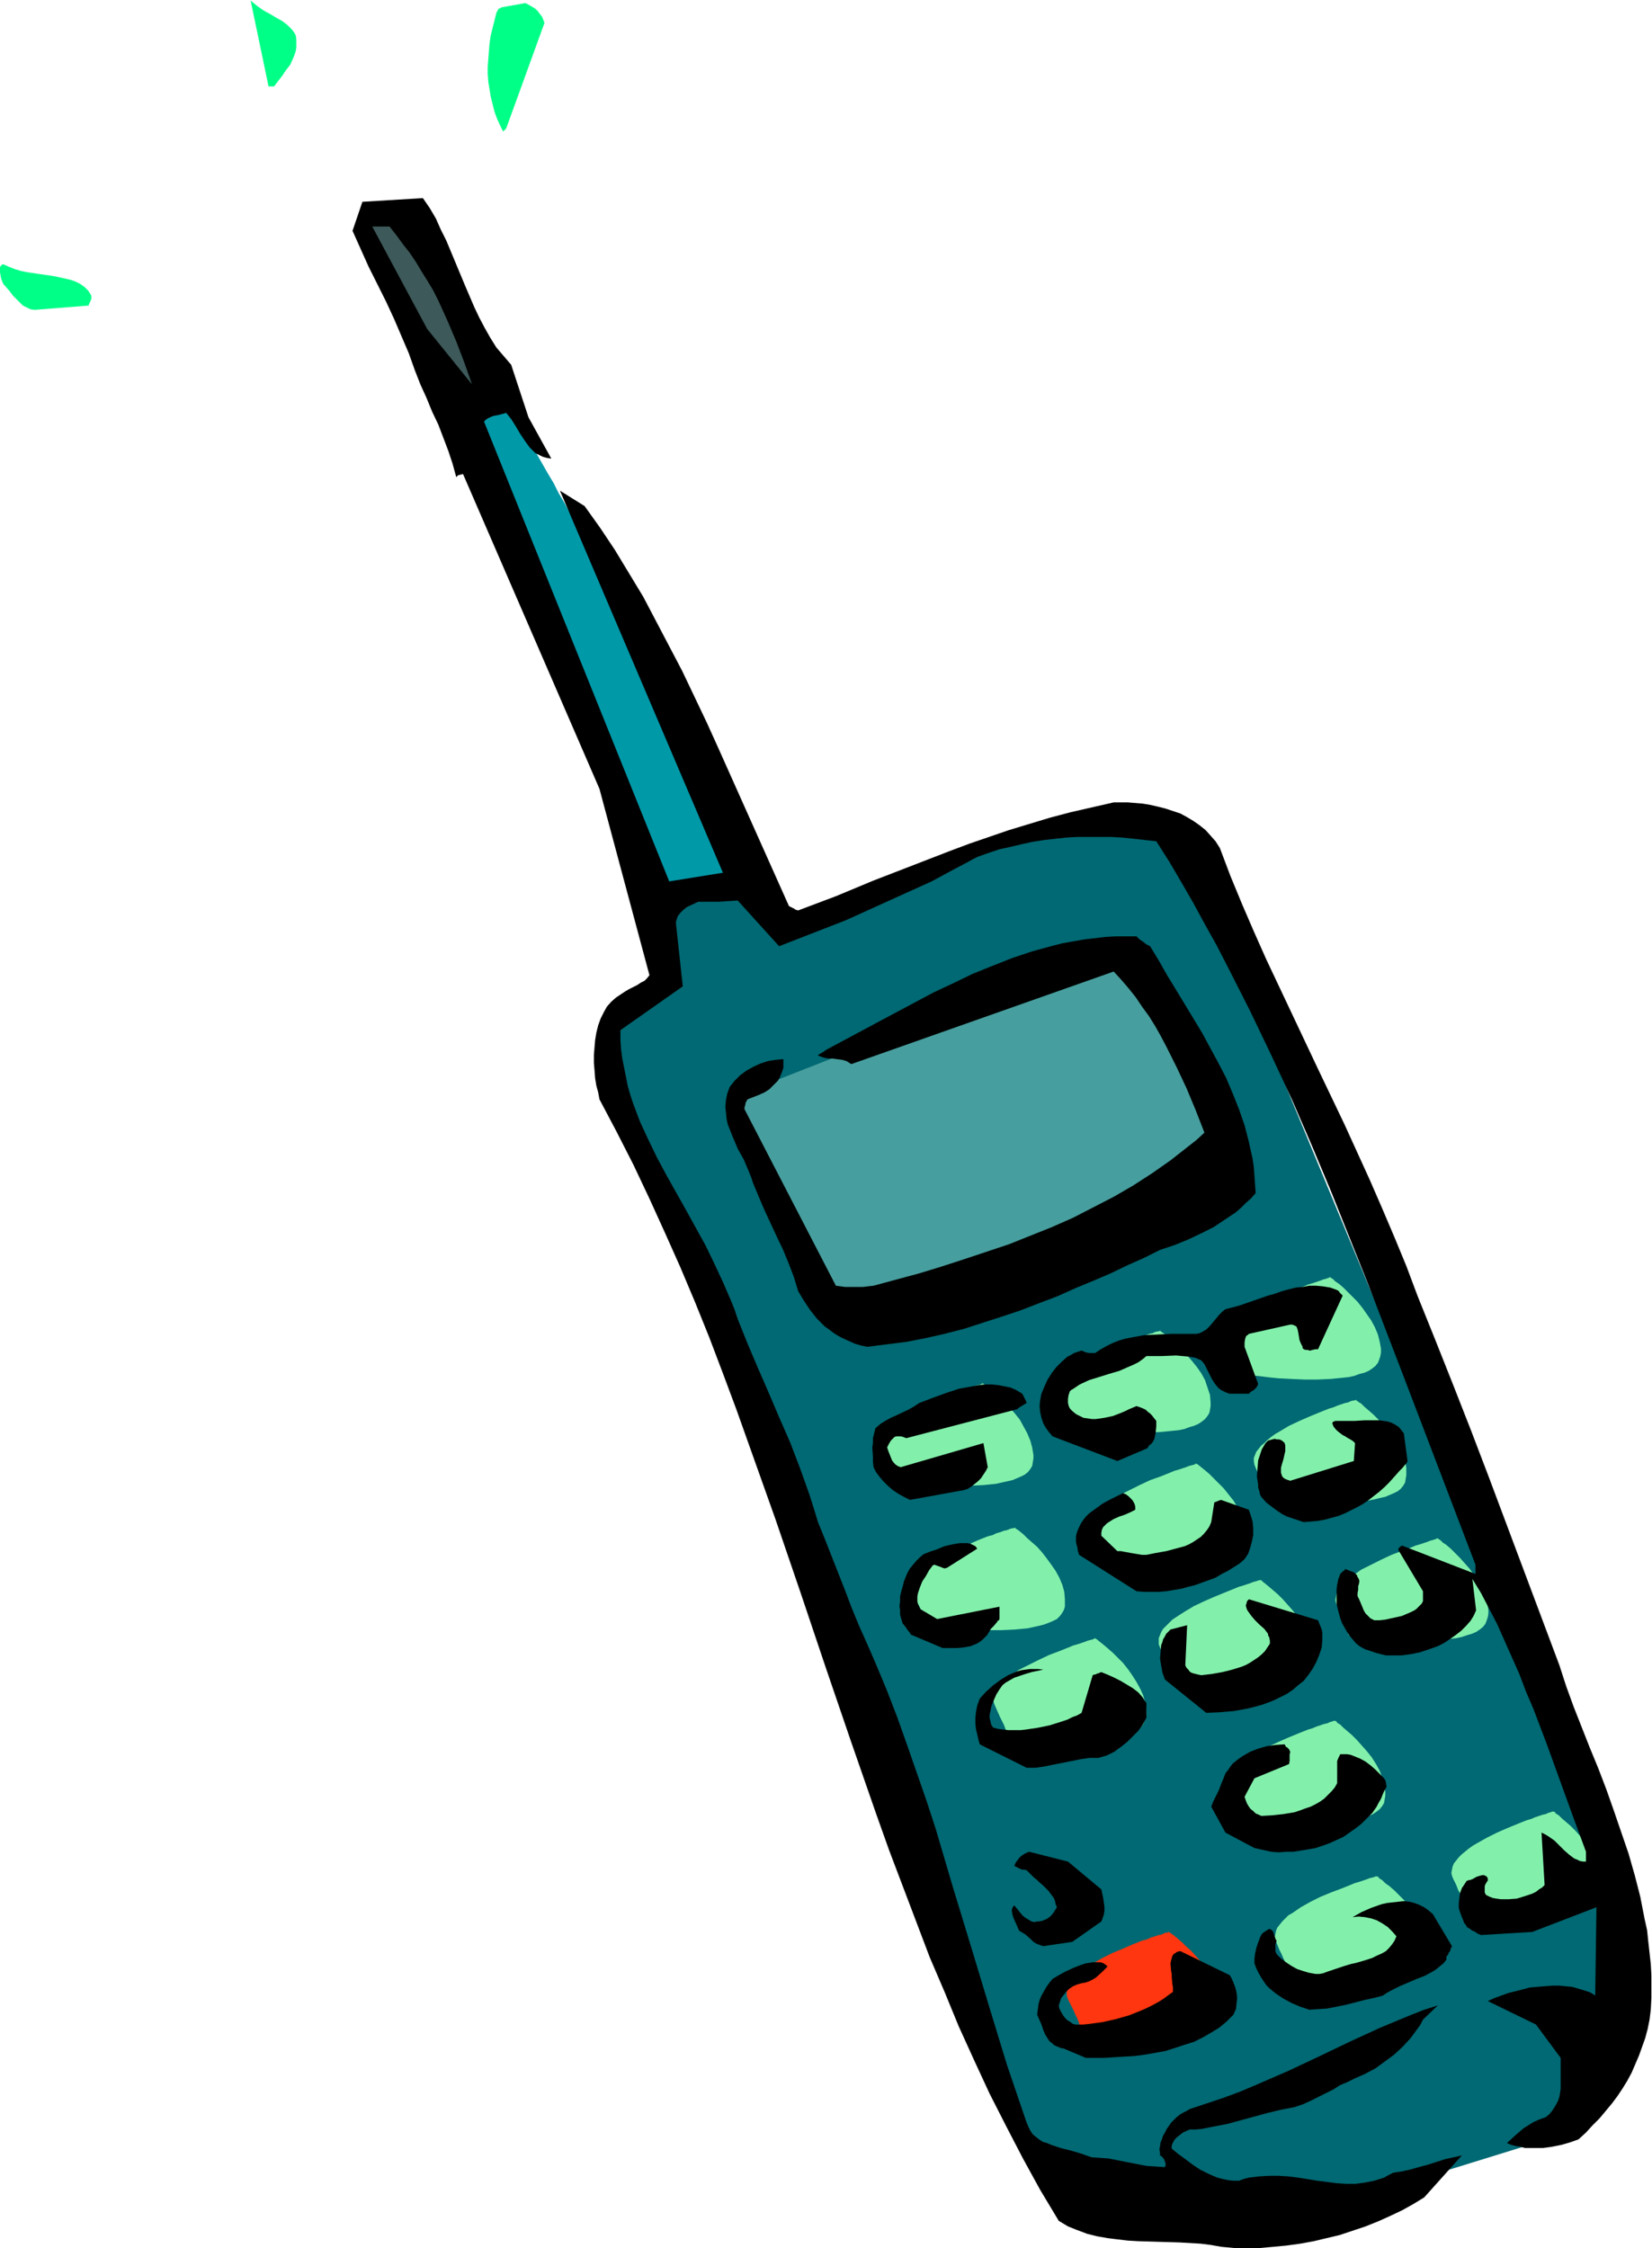 <svg xmlns="http://www.w3.org/2000/svg" fill-rule="evenodd" height="588.515" preserveAspectRatio="none" stroke-linecap="round" viewBox="0 0 2676 3642" width="432.475"><style>.pen1{stroke:none}.brush3{fill:#82f0ab}.brush6{fill:#000}</style><path class="pen1" style="fill:#0099a8" d="m722 666 81-45h1l1 2 1 2 2 4 3 5 3 5 4 7 4 7 5 9 5 9 6 9 6 11 7 11 6 12 8 13 7 13 8 14 8 14 9 15 8 16 9 15 9 17 19 33 19 35 20 36 20 37 20 37 40 75 19 37 19 36 17 36 17 35 16 33 7 16 7 16 7 15 6 15 6 14 6 14 5 13 4 12 4 12 4 11 3 10 2 10 2 9 1 7 1 8v6l-1 5-1 4-4 8-4 6-4 6-5 5-5 4-5 4-6 3-5 3-6 2-6 1-12 2-12 1-12-1-12-2-11-2-10-3-9-3-8-3-3-1-2-1-2-1h-2l-1-1-344-819z"/><path class="pen1" style="fill:#006973" d="m976 1659 99-82v-109l156-46 53 72 508-190 136 82 698 1684-46 256-90 145-443 137-364-75-561-1492-128-264-18-118z"/><path class="pen1 brush3" d="M1447 2397h-1l2 1h3l4 1 5 1 6 1 7 1h8l9 1 9 1 9 1 20 1 22 1h21l22-1 20-2 9-2 9-2 9-2 7-3 7-3 6-3 5-4 4-5 3-5 1-6 1-6v-6l-2-12-3-11-5-12-6-11-6-11-8-10-8-9-8-9-8-7-7-7-7-6-5-4-5-4-1-1-2-1-1-1-2 1-2 1-4 1-4 1-5 2-6 2-6 2-7 2-7 3-15 5-17 7-16 7-17 8-16 9-7 4-7 5-6 5-5 4-5 5-4 5-4 5-2 6-2 5v10l2 5 5 9 4 9 3 6 3 6 2 5 1 3 1 3 1 2v3h-1zm287-86h-1l2 1h3l4 1 5 1 6 1 7 1 8 1h8l9 1 10 1 20 1 22 1h21l22-1 20-2 10-1 9-2 8-3 7-2 7-3 6-4 5-4 4-5 3-5 1-5 1-6v-6l-1-12-4-12-4-12-6-11-7-10-8-10-8-9-8-9-8-8-7-6-7-6-5-5-5-3-1-1-2-1v-1h-1l-2 1h-2l-4 1-4 2-5 1-6 2-6 2-7 3-7 2-16 6-16 7-17 7-16 8-15 8-14 9-6 5-6 4-5 5-4 5-4 5-2 5-1 5-1 5 1 5 2 5 4 10 4 8 3 7 3 6 2 5 1 3 1 3 1 2v3h-1zm275-86h-1 1l1 1h3l5 1 5 1 6 1h7l8 1 8 1 9 1 10 1 20 1 22 1h21l22-1 20-2 9-1 9-2 8-3 8-2 7-3 6-4 5-4 4-5 2-5 2-6 1-6v-6l-2-11-3-12-5-12-6-11-7-10-7-10-8-10-8-8-8-8-7-7-7-6-6-4-4-4-2-1-1-1h-1v-1h-1l-1 1-3 1-3 1-4 1-5 2-6 2-6 2-7 2-7 3-16 6-16 6-17 8-16 8-15 8-14 9-6 5-6 5-5 5-4 5-4 4-2 5-1 5-1 6 1 5 2 5 4 9 4 8 3 7 3 6 2 4 1 4 1 3 1 2v2l-1 1h-1zm-510 406h-1v1h2l3 1h4l5 1 6 1 7 1 8 1 8 1h9l10 1 20 1 21 1h22l21-1 21-2 9-2 9-2 8-2 8-3 7-3 6-3 5-5 3-4 3-5 2-6v-12l-1-12-3-11-5-12-6-11-7-10-8-11-7-9-8-9-8-7-8-7-6-6-6-5-4-3-2-1-1-1-1-1h-1l-1 1h-3l-3 1-5 2-5 1-5 2-7 2-6 3-8 2-15 6-16 7-17 7-16 8-16 9-14 9-6 5-5 4-5 5-4 5-4 5-3 5-1 5-1 5 1 5 2 5 5 10 4 8 3 7 3 6 2 5 1 4 1 2 1 3v3l-1-1zm130 179h-1 1l1 1h3l5 1 5 1 6 1 7 1 8 1 8 1h9l10 1 20 2h43l22-1 20-2 9-1 9-2 8-3 8-2 7-3 6-4 5-4 4-5 2-5 2-6 1-6v-6l-2-11-3-12-5-11-6-11-7-11-7-10-8-10-8-8-8-8-8-7-7-6-5-4-5-4-1-1-2-1-1-1-2 1-2 1-4 1-4 1-5 2-6 2-6 2-7 2-7 3-15 6-16 6-17 8-16 8-16 8-13 9-7 5-5 5-5 5-4 5-4 5-2 5-1 5-1 5 1 5 2 5 4 9 4 9 3 6 3 6 2 5 1 3 1 3v2l1 2v1h-2zm268-94h-1 1l1 1h3l4 1 5 1 7 1 7 1 7 1 9 1h9l9 1 21 1 21 1h21l22-1 20-2 9-2 9-2 8-2 8-3 7-3 6-4 5-4 3-5 3-5 2-6v-17l-1-6-3-12-5-11-5-11-7-11-8-10-8-9-8-9-8-8-7-6-7-6-6-5-4-3-2-2-1-1h-3l-3 1-3 1-4 1-5 2-6 2-6 2-7 2-7 3-15 6-17 7-16 7-17 8-15 9-14 9-6 4-5 5-5 5-5 5-3 5-2 5-2 5v10l2 5 5 10 4 8 3 7 2 6 2 4 2 4 1 3v5h-1zm286-68h-1 1l2 1h3l4 1 5 1 6 1h7l8 1 8 1 9 1 10 1 21 1 21 1h21l22-1 20-2 9-1 9-2 9-3 7-2 7-3 6-4 5-4 4-5 2-5 2-6 1-6v-6l-2-11-3-12-5-11-6-11-7-11-7-10-8-9-8-9-8-8-7-7-7-6-6-4-4-4-2-1-1-1h-1v-1h-1l-1 1-3 1-3 1-4 1-5 2-6 2-6 2-7 2-7 3-16 6-16 6-17 8-16 8-16 8-7 5-6 4-7 5-5 5-5 5-4 5-3 5-3 5-1 5-1 5 1 5 2 5 5 9 3 8 4 7 2 6 2 5 1 3 1 3 1 2v2l-1 1h-1zm-167 296h-1 1l2 1h3l4 1 5 1 6 1 7 1 8 1h8l9 1 10 1 20 1 22 1h22l21-1 20-2 10-2 8-2 9-2 7-3 7-3 6-4 5-4 4-5 3-5 1-6 1-6v-5l-1-12-4-12-4-11-6-11-7-11-8-10-8-9-8-9-8-8-7-6-7-6-5-5-5-3-1-2-2-1h-3l-2 1-4 1-4 2-5 1-6 2-6 2-7 3-7 2-15 6-17 7-16 7-17 8-15 9-14 9-6 5-6 4-5 5-4 5-3 5-3 5-1 5-1 5 1 5 2 5 5 10 4 8 3 7 2 6 2 5 1 3 1 3 1 2v3h-2zm69 251h-1l1 1h2l3 1h4l5 1 6 1 7 1 8 1 8 1 9 1h10l20 2h43l22-1 20-2 9-1 10-2 8-2 8-3 7-3 6-4 4-4 4-5 3-5 2-5v-12l-1-12-4-12-4-11-6-12-7-10-8-10-8-10-8-8-8-8-8-7-7-5-5-5-5-3-1-2-2-1h-3l-2 1-4 1-4 1-5 2-6 2-6 2-7 2-7 3-15 6-16 6-17 7-16 8-16 9-13 9-7 4-5 5-5 5-4 5-4 5-2 5-1 5-1 5 1 5 2 5 4 10 4 8 3 7 3 6 2 5 1 4 1 2 1 3v2l-1 1-1-1zm286-104h-1l1 1h2l3 1h4l5 1 6 1 7 1 8 1 8 1h9l10 1 20 1 21 1h22l21-1 20-2 10-2 9-2 8-2 8-3 6-3 6-4 5-4 4-4 3-6 1-5 1-6v-6l-1-12-4-12-4-11-6-11-7-11-8-10-8-9-8-9-8-8-7-6-7-6-5-5-5-3-1-2-2-1h-3l-2 1-4 1-4 2-5 1-6 2-6 2-7 3-7 2-15 6-17 7-16 7-16 8-16 9-7 4-7 5-6 5-5 4-5 5-4 5-4 5-2 5-1 5-1 5 1 5 2 5 5 10 3 8 4 7 2 6 2 5 1 3 1 3 1 2v3l-1 1-1-1z"/><path class="pen1" style="fill:#ff360f" d="M1749 3285h-1v1h2l3 1h4l5 1 6 1 7 1 8 1 8 1 9 1 10 1 20 1 21 1h22l22-1 20-2 9-2 9-2 8-2 8-3 7-3 6-3 5-5 4-4 2-5 2-6 1-6v-6l-2-12-3-11-5-12-6-11-7-10-7-11-8-9-8-9-8-7-7-7-7-6-6-5-4-3-2-1-1-1-1-1h-1l-1 1h-3l-3 1-4 2-5 1-6 2-7 2-6 3-8 2-15 6-16 7-17 7-16 8-16 9-14 9-6 5-5 4-5 5-4 5-4 5-2 5-2 5v10l2 5 5 10 4 8 3 7 3 6 2 5 1 3 1 3 1 2v3l-1-1z"/><path class="pen1 brush3" d="M1793 2526h-1v1h2l3 1 4 1h5l6 1 7 1 8 1 8 1 9 1 10 1 20 1 22 1h21l22-1 20-2 9-2 9-2 9-2 7-3 7-3 6-3 5-4 4-5 3-5 1-6 1-6v-6l-2-12-3-11-5-12-6-11-6-10-8-10-8-10-8-8-8-8-7-7-7-6-5-4-5-4-1-1-2-1-1-1-2 1-2 1-4 1-4 1-5 2-6 2-6 2-7 2-7 3-15 6-17 6-17 8-16 8-16 8-14 9-6 5-5 5-5 4-4 5-4 5-2 5-2 5v10l2 5 5 10 4 8 3 7 3 5 2 5 1 4 1 3 1 2v3l-1-1zm258-102h-1 1l2 1h3l4 1 5 1h6l7 1 8 1 8 1 9 1 10 1 20 1 21 1h22l21-1 20-2 10-2 8-2 9-2 7-3 7-3 6-3 5-4 4-5 3-5 1-6 1-6v-12l-1-6-3-11-5-12-6-11-7-11-8-10-7-9-9-9-7-7-8-7-7-6-5-5-5-3-1-1-2-1v-1h-1l-2 1h-2l-4 1-4 2-5 1-6 2-6 2-7 3-7 2-15 6-17 7-16 7-17 8-15 9-7 4-7 5-6 5-5 5-5 4-4 5-4 5-2 5-2 5v5l1 6 2 5 4 9 4 8 3 7 3 6 2 4 1 4 1 3 1 2v2l-1 1h-1z"/><path class="pen1" style="fill:#479e9e" d="m1212 1768-28 55 190 309h2l2-1 3-1h4l4-1 5-2 6-1 7-1 7-2 7-2 9-2 8-2 20-5 10-2 22-6 24-6 25-6 26-6 27-7 27-8 57-15 57-16 27-8 28-9 26-8 26-8 24-9 23-8 21-8 10-4 9-4 9-4 8-4 8-4 7-3 7-4 5-4 5-3 5-3 3-4 3-3 2-4 2-3 1-6 1-6 1-7v-7l-2-16-2-16-4-16-4-17-6-16-6-16-6-16-6-14-5-13-3-6-3-5-2-5-2-4-2-4-2-3-1-3-1-2v-1h-1l-118-202-606 238z"/><path class="pen1 brush6" d="m1978 3640 21 2h42l22-2 21-2 22-3 22-4 21-5 21-5 21-7 21-7 20-8 20-9 19-9 18-10 18-11 61-68-13 3-14 3-28 9-15 4-14 4-14 3-13 2-8 4-7 4-16 5-15 3-15 2h-16l-15-1-15-2-16-2-31-5-16-2-16-1h-15l-17 1-16 2-8 2-8 3h-9l-9-1-9-2-8-2-7-3-7-3-14-7-12-8-12-9-11-8-11-9v-5l2-5 3-5 4-4 4-3 5-4 11-5h10l10-1 10-2 10-2 21-4 44-12 22-6 21-5 21-4 15-5 13-6 12-6 12-6 12-6 11-7 12-5 12-6 16-7 17-9 15-11 15-11 14-13 13-14 11-15 5-7 4-8 24-23-22 7-23 9-24 10-24 10-24 11-24 11-50 24-51 24-53 23-26 11-27 10-27 9-27 9-5 3-6 3-5 3-5 4-9 9-7 10-3 6-3 5-2 6-2 5-1 6-1 5 1 5v5l2 1 1 1 2 2 2 3 1 3 1 3v3l-1 3-15-1-15-1-31-6-30-6-14-1-14-1-17-6-17-5-16-4-15-5-7-3-7-2-6-4-5-4-5-4-4-6-3-6-3-7-16-47-16-47-29-95-29-96-29-95-28-95-15-46-16-46-16-46-16-45-17-44-18-43-13-30-13-29-12-29-11-29-22-56-11-28-11-27-7-23-7-22-15-42-16-42-18-41-17-40-17-39-17-40-16-40-5-15-6-15-13-30-14-30-14-29-32-58-32-57-15-28-14-29-13-28-11-29-5-15-4-14-3-15-3-15-3-15-2-15-1-15v-16l101-71-11-101v-4l1-3 2-6 4-5 5-5 5-4 6-3 13-6h33l15-1 16-1 67 74 108-42 139-63 39-21 19-10 9-5 8-4 17-6 18-6 18-4 17-4 18-4 19-3 18-2 18-2 18-1h55l18 1 19 2 36 4 21 33 20 34 19 33 19 35 19 34 18 35 36 71 34 71 34 73 32 74 31 74 30 75 30 75 58 151 58 152 58 152v15l-119-46-3 2-2 2-1 2v1l40 67v16l-2 4-3 3-2 2-4 4-3 2-6 3-7 3-7 3-9 2-9 2-9 2-9 1h-9l-6-3-4-4-4-4-3-5-2-5-5-12-3-6v-5l1-5v-6l1-3 1-5-1-4-2-3-1-3-3-3-3-2-3-1-5-2-5-2-1 2-1 1h-1l-1 1-2 2-2 2-3 8-2 9-1 8v24l2 8 2 8 2 7 3 8 4 7 4 7 4 6 5 6 5 6 6 5 9 5 9 3 9 3 8 2 8 2h25l15-2 15-3 15-5 14-5 10-5 9-6 10-7 9-7 8-8 7-8 5-8 4-9-6-51 14 23 13 25 13 25 12 27 12 27 12 27 11 29 12 28 22 58 21 58 21 58 21 57v16h-5l-5-1-4-2-5-2-8-6-8-7-8-8-8-8-10-7-5-3-6-3 5 85-4 4-5 3-5 4-6 3-12 4-13 4-13 1h-13l-7-1-6-1-5-2-6-3-2-4v-10l1-3 3-5 1-1v-4l-2-3-2-1-2-1h-3l-4 1-6 2-5 3-5 2h-2l-2 1h-1l-4 6-4 6-3 8-1 8-1 8v8l2 7 3 8 2 5 2 5 2 2 1 2 1 1v1l5 3 4 3 3 1 3 2 3 2 5 2 83-5 104-40-2 143-8-5-9-3-10-3-10-3-11-1-11-1h-11l-12 1-12 1-12 1-11 3-12 3-12 3-11 4-11 4-11 5 78 38 40 54v50l-1 7-1 6-2 6-3 6-3 5-4 6-4 5-6 5-11 4-9 4-8 5-8 5-14 12-13 12 7 3 8 2 7 1 7 2h30l14-2 15-3 14-4 14-5 12-11 11-12 11-11 10-12 10-12 9-12 8-12 8-13 7-13 6-14 6-14 5-14 5-14 4-15 3-15 2-16 1-19v-37l-1-18-2-18-2-18-2-19-4-18-7-36-9-35-10-35-12-35-12-35-12-34-13-34-14-34-26-66-12-33-11-34-57-152-57-152-29-76-29-74-29-73-29-72-18-48-19-46-20-47-20-46-41-90-43-90-42-89-42-89-20-45-19-44-19-46-17-45-7-11-8-9-8-9-10-8-10-7-10-6-11-6-12-4-12-4-12-3-13-3-12-2-12-1-12-1h-23l-35 8-35 8-34 9-33 10-33 10-32 11-32 11-32 12-62 24-62 24-60 25-61 23-4-1-3-2-4-2-4-2-38-85-38-85-38-85-19-42-20-42-20-42-21-40-21-40-21-40-23-38-23-38-24-36-25-35-40-25 264 619-87 14-300-745 3-3 3-2 4-2 5-2 10-2 11-3 4 5 4 5 7 11 7 12 8 12 8 11 4 4 5 5 6 3 6 3 7 2 7 1-37-67-28-85-12-14-12-14-10-16-9-16-9-17-8-17-15-35-15-36-15-36-9-18-8-18-10-17-11-16-98 6-16 47 13 29 13 29 14 28 14 28 13 28 12 28 12 28 10 28 9 23 10 22 9 22 10 21 8 21 8 21 7 21 6 22 1-1 2-2 4-1 4-1 221 510 81 302-4 5-4 4-6 3-6 4-6 3-6 3-7 4-6 4-9 6-8 7-7 8-5 9-5 10-4 11-3 12-2 12-1 12-1 12v13l1 12 1 13 2 12 3 11 2 11 28 53 27 53 26 55 25 55 25 56 24 57 23 57 22 58 22 59 21 59 42 118 41 120 40 119 41 120 41 118 21 59 22 58 22 58 22 58 24 56 23 56 25 55 25 54 27 53 27 52 28 51 30 50 15 9 15 6 16 6 16 4 17 3 16 2 17 2 17 1 34 1 33 1 17 1 17 1 16 2 17 3z"/><path class="pen1 brush6" d="M1759 3334h30l15-1 16-1 17-1 16-2 17-3 17-3 16-5 15-5 16-5 14-7 14-8 13-8 12-10 11-11 4-9 1-9 1-9-1-9-2-8-3-8-3-7-3-5-80-39-5 1-3 2-3 2-2 3-2 7-1 5 1 12 1 5v5l1 11 1 6v7l-7 5-8 6-8 5-9 5-10 5-9 4-20 8-21 6-22 5-22 3-10 1h-11l-5-1-4-3-5-3-4-4-3-4-3-5-3-6-1-5 2-6 2-6 4-5 4-5 5-5 6-4 7-3 7-2 6-1 6-2 6-3 5-3 10-9 9-9-3-3-5-3-4-1h-12l-6 1-6 1-6 2-13 5-13 6-11 6-5 3-5 3-5 6-5 7-4 7-4 7-3 7-2 8-1 8-1 8 7 16 3 9 3 7 5 8 2 3 4 3 3 3 4 2 5 2 5 2v-1l38 16zm362-78 14-1 15-1 15-3 15-3 31-8 14-3 8-2 7-2 6-4 7-4 14-7 28-12 13-5 13-7 6-4 6-5 5-4 5-6v-5l3-4 1-3 2-2 1-4 2-4-31-52-7-6-7-5-8-4-8-3-8-2-9-1-9 1-9 1-9 1-9 2-17 6-16 7-7 4-7 4 10-1 10 1 10 2 9 3 9 5 9 6 7 7 7 8-3 7-4 6-5 6-5 5-7 4-7 3-8 4-9 3-17 5-9 2-10 3-18 6-9 3-8 3-6 1h-6l-11-2-10-3-9-3-9-5-9-6-8-6-7-7-2-5v-11l2-6-1-1-1-2-1-3-1-3-2-6-2-2-3-2-3 1-3 2-3 2-3 2-2 3-2 4-3 8-3 9-2 9-1 8v8l3 8 4 8 4 7 8 12 5 5 6 5 5 4 12 8 13 7 14 6 15 5zm-431-103 47-7 47-33 2-5 2-6 1-6v-7l-1-7-1-7-3-14-54-45-63-16-7 3-6 4-3 3-3 4-3 4-2 5 4 2 4 2 2 1 3 1h3l4 1 6 6 6 6 4 3 4 4 7 6 8 8 6 8 3 4 2 5 1 5 2 5-5 8-3 4-3 3-4 3-4 2-5 2-6 1h-3l-3 1-5-1-5-3-5-3-5-4-8-10-5-6-2 2-1 2-1 3v2l1 6 2 6 5 11 2 5 2 4 5 3 5 3 9 8 4 4 5 3 5 2 6 2zm369-153 12 1 12-1h12l13-2 12-2 11-2 12-4 11-4 11-5 11-5 10-7 10-7 9-7 9-9 9-9 7-10 3-6 3-5 2-4 1-3 3-7 4-7-1-7-1-4-3-4-6-6-7-7-8-7-8-6-9-5-10-4-5-2-6-1h-11l-3 6-2 5v36l-4 7-5 6-6 6-6 6-7 5-7 4-8 4-9 3-8 3-9 3-18 3-18 2-18 1-4-2-5-2-4-4-4-3-3-4-3-5-2-5-2-6 16-30 56-23 1-5v-10l1-5-1-2-1-2-1-1-1-1-1-1-2-1-1-2-1-2-15 1-14 2-14 4-13 5-12 7-6 4-5 4-5 4-4 5-4 6-4 5-3 8-3 7-5 13-6 12-3 6-3 8 23 42 47 25 27 6zm-396-136h14l14-2 15-3 30-6 15-3 14-2h14l14-4 12-6 11-8 10-8 9-9 9-9 7-10 6-11v-24l-3-4-3-5-7-8-9-7-10-6-10-6-10-5-11-5-10-4-3 1-1 1h-2l-2 1-2 1h-2l-2 1-18 61-7 4-8 3-8 4-9 3-19 6-19 4-20 3-9 1h-19l-9-1-8-1-8-2-3-4-1-3-1-5-1-4v-5l1-4 2-10 4-10 4-9 5-8 5-7 5-4 7-4 7-4 9-3 9-3 10-3 19-4-8-1h-14l-7 1-7 1-7 2-7 3-7 3-13 8-12 9-11 10-10 11-4 11-2 10-1 10v10l1 9 2 8 2 9 2 7 76 38zm291-89 22-1 23-2 22-4 12-3 11-3 11-4 10-4 10-5 10-5 10-7 8-7 9-7 7-9 7-10 6-11 5-12 4-12 1-12v-12l-1-5-2-5-2-5-2-5-112-34-3 3-1 4-1 3 1 4 1 3 2 3 5 7 6 7 7 7 8 7 6 8v2l2 4 1 5v5l-4 6-4 6-5 5-6 5-6 4-6 4-7 4-7 3-16 5-16 4-17 3-17 2-5-1-4-1-4-1-3-1-3-2-2-3-3-3-2-4 3-65-27 7-4 4-3 3-2 4-3 5-1 4-2 5-1 11-1 11 2 12 2 11 4 11 67 54zm-427-105h23l11-1 11-2 5-2 5-2 5-3 4-3 4-4 4-4 3-5 3-5 5-5 5-6 1-2 2-1 1-2v-20l-101 20-27-16-2-4-2-4-1-4v-9l1-5 3-9 4-10 6-9 5-9 6-8 3-1 2 1 6 2 5 2 3 1 4-1 49-31-3-4-4-2-4-2-5-1h-12l-6 1-6 1-13 3-12 5-12 4-5 2-5 2-6 5-6 6-5 6-5 6-4 7-3 7-3 8-2 8-2 7-2 8v8l-1 8 1 7v7l2 7 2 7 5 6 4 6 2 2 1 2 1 1v1l52 22zm314-92 12 1h24l12-1 12-2 12-2 11-3 12-3 11-4 11-4 11-4 10-6 10-5 19-12 8-7 6-9 3-9 3-11 2-10v-11l-1-11-3-10-3-9-45-16-3 1h-1l-1 1h-1l-2 1-3 1-5 32-3 7-4 6-5 6-5 5-6 4-6 4-7 4-7 3-15 4-15 4-17 3-15 3h-7l-6-1-12-2-11-2-5-1h-6l-26-25v-5l1-5 2-4 3-3 3-3 3-2 8-5 9-4 9-3 9-4 8-4v-5l-1-4-2-4-2-3-3-3-3-3-4-3-5-2-10 5-6 3-6 3-11 6-11 8-11 8-5 5-4 5-4 6-3 6-3 7-2 7v10l1 5 1 3 1 7 2 6 93 59zm271-112 12-1 11-1 11-2 11-3 11-3 10-4 10-5 10-5 9-5 9-6 9-7 9-7 9-8 8-8 8-9 8-9 5-5 4-5 2-2 1-2 1-1v-1l-6-45-4-5-4-5-6-4-6-3-6-2-7-1-7-1h-23l-16 1h-32l-2 1h-1l-1 1-1 2 1 2 1 3 4 5 2 2 5 4 4 3 4 2 3 2 7 4 3 2 3 3-2 29-103 32-6-2-4-2-3-3-1-3-1-3v-8l1-4 3-10 2-9 1-4v-9l-1-4-3-3-3-2-3-1h-4l-3-1-4 1-7 2-4 4-3 5-3 5-2 6-2 6-2 6-1 13-1 13 2 13v5l2 6 1 5 2 4 8 9 9 7 8 6 9 6 8 4 9 3 18 6zm-638-36 88-16 6-2 6-4 5-4 5-4 5-5 4-6 4-6 3-6-7-39-134 39-5-2-3-2-3-3-3-4-2-5-2-5-2-5-2-6 3-6 3-5 4-4 2-2 3-1h7l4 1 5 2 180-47 2-2 3-2 5-3 5-3-1-3-2-4-2-4-2-4-10-6-9-4-10-2-10-2-10-1h-11l-10 1-11 2-11 2-11 2-21 7-22 8-21 8-9 6-9 5-19 9-9 4-9 5-8 5-8 7-2 8-2 8v8l-1 7 1 15v8l1 9 4 8 6 8 6 7 7 7 8 7 9 6 9 5 10 5zm336-63 47-20 2-1 1-2 2-3 2-1 2-2 2-3 2-4 1-5 1-5 1-10v-9l-4-5-3-4-3-3-4-3-3-3-4-2-5-2-6-2-12 5-6 3-7 3-13 5-14 3-7 1-7 1h-6l-7-1-7-1-6-3-6-3-6-5-3-3-2-3-1-3-1-4v-7l1-6 1-3 1-3 2-2 2-1 6-4 6-4 15-7 16-5 16-5 17-5 16-7 7-3 8-4 7-5 6-5h24l24-1 11 1 11 1 10 2 9 4 5 6 4 8 4 8 4 8 5 8 6 7 4 3 4 2 4 2 6 2h31l3-3 5-3 4-4 2-3 1-3-22-60v-7l1-6 1-3 1-2 2-1 2-2 67-15h3l3 1 4 2 2 5 1 5 1 6 1 6 2 5 3 6v2l2 2 3 1h3l3 1h2l3-1 5-1h4l40-87-2-2-1-1-1-1-1-1-1-2-3-2-11-4-12-2-11-1h-11l-11 2-11 1-12 3-11 3-11 4-11 3-23 8-23 8-11 3-12 3-5 4-5 5-10 12-5 6-6 6-7 4-4 2-5 1h-41l-21 1-22 1-11 2-11 2-10 2-10 3-10 4-10 5-9 5-9 6h-10l-5-1-7-3-6 2-6 2-5 3-6 3-9 8-9 9-7 9-7 11-5 11-5 12-2 10-1 10 1 10 2 9 3 9 4 7 5 7 6 7 105 40zm-405-185 31-4 32-4 31-6 31-7 31-8 31-10 31-10 30-10 31-12 29-11 29-13 29-12 28-12 27-13 27-12 26-13 24-8 22-9 21-10 20-10 18-12 18-12 8-7 8-8 8-7 8-9-1-14-1-14-1-14-2-14-3-13-3-14-7-27-9-26-10-25-11-26-13-25-13-24-13-24-29-48-28-46-13-23-14-23-6-3-5-4-6-4-5-5h-34l-17 1-17 2-17 2-17 3-17 3-16 4-33 9-33 11-33 13-32 13-31 15-32 15-30 16-30 16-30 16-28 15-28 15-28 15-4 3-5 3-2 1-1 1h-1v1l5 2 6 2 7 1h6l7 1 8 1 7 2 8 5 425-150 12 13 12 14 12 15 10 15 11 15 10 16 9 16 9 17 17 34 16 34 15 36 14 36-13 12-14 11-28 22-30 21-31 20-31 18-33 17-33 17-34 15-35 14-35 14-36 12-36 12-37 12-36 11-74 20-9 1-8 1h-29l-15-2-148-286v-3l1-3 1-5 3-5 18-7 9-4 8-5 7-7 7-7 3-5 2-5 2-5 2-6v-14l-12 1-13 2-12 4-11 5-11 6-11 8-9 9-8 10-4 11-2 10-1 11 1 10 1 10 2 9 4 10 4 10 8 19 10 18 8 19 4 10 3 9 10 24 9 21 20 43 10 21 9 22 8 21 7 23 9 15 10 15 11 14 6 6 7 7 7 5 8 6 8 5 8 4 9 4 9 4 10 3 10 2z"/><path class="pen1" style="fill:#3d5959" d="m764 621-12-34-13-34-14-33-15-33-8-16-9-15-10-16-9-15-10-15-11-14-11-15-11-14h-28l89 166 72 89v-1z"/><path class="pen1" d="m56 502 88-7v-2l2-4 2-5v-5l-5-8-6-6-7-5-8-4-9-3-9-2-9-2-10-2-21-3-20-3-10-2-10-3-10-4-9-4-2 1-2 2-1 2v8l1 6 1 5 2 5 2 4 2 2 7 8 6 8 3 3 3 3 5 5 5 5 6 3 6 3 7 1zm764-294 62-171-2-5-2-5-4-5-3-4-4-4-5-3-5-3-6-3-39 7-1 1-3 1-2 3-1 2-1 2-3 12-3 12-3 12-2 13-1 12-1 13-1 13v12l1 13 2 12 2 12 3 12 3 12 4 11 5 11 5 10 5-5zm-376-68 6-8 7-9 6-9 7-9 5-11 2-5 2-6 1-6V64l-1-7-3-5-3-4-8-8-8-6-9-5-10-6-11-6-10-7-11-9 29 139h9z" style="fill:#00ff87"/></svg>
